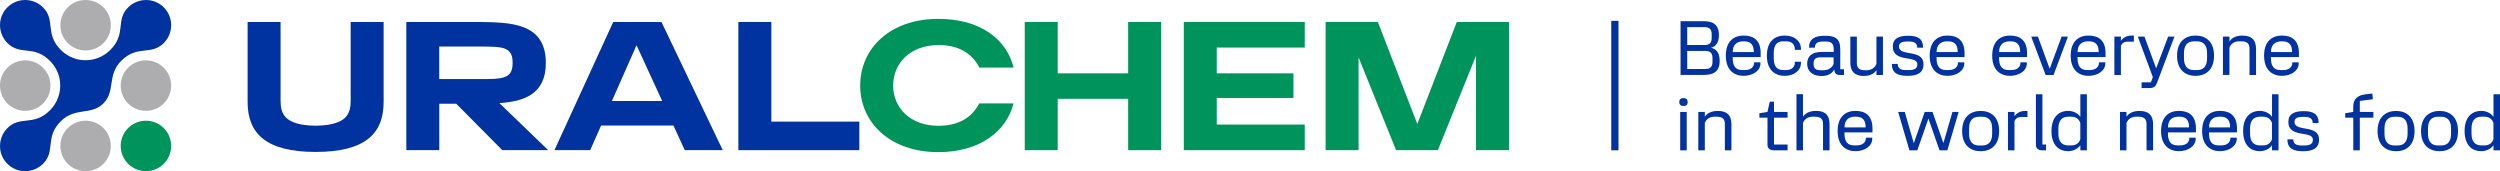 <?xml version="1.0" encoding="UTF-8"?>
<svg id="Layer_2" data-name="Layer 2" xmlns="http://www.w3.org/2000/svg" viewBox="0 0 491.49 33.65">
  <defs>
    <style>
      .cls-1 {
        fill: #00945d;
      }

      .cls-2 {
        fill: #0032a0;
      }

      .cls-3 {
        fill: #adacaf;
      }
    </style>
  </defs>
  <g id="Logo">
    <g>
      <circle class="cls-1" cx="28.69" cy="28.69" r="4.96"/>
      <circle class="cls-3" cx="16.83" cy="4.96" r="4.96"/>
      <circle class="cls-3" cx="4.96" cy="16.83" r="4.96"/>
      <circle class="cls-3" cx="28.69" cy="16.83" r="4.96"/>
      <circle class="cls-3" cx="16.83" cy="28.69" r="4.96"/>
      <path class="cls-2" d="M29.34,.04c-1.62-.2-3.11,.38-4.15,1.41h0c-2.54,2.54-.29,5.16-3.5,8.37-1.4,1.4-3.39,2.2-5.56,1.99-1.61-.16-3.07-.89-4.17-1.99-3.21-3.21-.97-5.83-3.5-8.37h0C7.43,.42,5.93-.16,4.31,.04,3.21,.18,2.21,.7,1.45,1.45S.18,3.21,.04,4.31c-.2,1.62,.38,3.11,1.41,4.15h0c2.54,2.54,5.16,.3,8.37,3.5,1.1,1.1,1.83,2.55,1.99,4.17,.21,2.17-.59,4.16-1.99,5.56-3.21,3.21-5.83,.96-8.37,3.5h0C.42,26.23-.16,27.72,.04,29.34c.14,1.1,.65,2.1,1.41,2.86s1.76,1.27,2.86,1.41c1.62,.2,3.11-.38,4.15-1.41h0c2.54-2.54,.29-5.16,3.5-8.37,2.82-2.82,5.96-1.09,8.37-3.5,2.41-2.41,.68-5.55,3.5-8.37,3.21-3.21,5.83-.96,8.37-3.5h0c1.04-1.04,1.62-2.53,1.41-4.15-.14-1.1-.65-2.1-1.41-2.86-.76-.76-1.76-1.27-2.86-1.41Z"/>
      <path class="cls-1" d="M184.48,8.85c4.05,0,6.68,1.71,8.06,4.44h6.74c-1.42-5.65-6.59-9.58-14.82-9.58-9.42,0-15.35,5.76-15.35,13.1s5.93,13.1,15.35,13.1c8.17,0,13.37-4.06,14.81-9.58h-6.75c-1.43,2.74-4.01,4.4-8.04,4.4-5.44,0-8.89-3.47-8.89-7.92s3.46-7.95,8.89-7.95"/>
      <polygon class="cls-1" points="221.79 14.42 207.94 14.42 207.94 4.32 201.46 4.32 201.46 29.52 207.94 29.52 207.94 19.43 221.79 19.43 221.79 29.52 228.27 29.52 228.27 4.32 221.79 4.32 221.79 14.42"/>
      <polygon class="cls-1" points="286.4 4.32 278.64 24.38 270.88 4.32 260.61 4.32 260.61 29.52 267.09 29.52 267.09 11.28 274.46 29.52 282.68 29.52 290.18 10.96 290.18 29.52 296.66 29.52 296.66 4.32 286.4 4.32"/>
      <polygon class="cls-1" points="232.73 29.52 256.51 29.52 256.51 24.49 239.21 24.49 239.21 19.26 254.29 19.26 254.29 14.42 239.21 14.42 239.21 9.35 256.51 9.35 256.51 4.32 232.73 4.32 232.73 29.52"/>
      <path class="cls-2" d="M68.94,19.76c0,2.55-.78,4.19-4.5,4.78-.7,.11-1.68,.17-2.39,.17s-1.69-.06-2.39-.17c-3.72-.6-4.5-2.24-4.5-4.78V4.32h-6.48v15.73c0,6.12,3.52,9.82,13.37,9.82s13.37-3.69,13.37-9.82V4.32h-6.48v15.44Z"/>
      <polygon class="cls-2" points="151.64 4.32 145.16 4.32 145.16 29.52 168.94 29.52 168.94 23.91 151.64 23.91 151.64 4.32"/>
      <path class="cls-2" d="M107.31,12.36c0-7.94-7.07-7.94-12.95-8.04h-14.48V29.52h6.48v-9.12h3.34l9.05,9.12h9.02l-9.6-9.25c4.74-.33,9.14-1.65,9.14-7.91m-20.96,3.2v-6.41h7.77c4.73,0,6.66,0,6.66,3.2s-1.93,3.2-6.66,3.2h-7.77Z"/>
      <path class="cls-2" d="M120.56,4.32l-11.56,25.2h7.03l2.14-4.84h14.23l2.22,4.84h7.47l-12.05-25.2h-9.48Zm-.26,15.53l4.84-10.96,5.04,10.96h-9.87Z"/>
      <rect class="cls-2" x="316.77" y="4.1" width="1.42" height="25.45"/>
      <g>
        <g>
          <path class="cls-2" d="M330.39,4.17h4.55c1.5,0,2.99,.41,2.99,2.7,0,1.6-.66,2.27-1.54,2.52,.97,.24,1.69,.89,1.69,2.58,0,2.34-1.53,2.76-3.14,2.76h-4.55V4.17Zm1.31,1.16v3.52h3.38c.89,0,1.43-.3,1.43-1.37v-.77c0-1.06-.56-1.37-1.43-1.37h-3.38Zm4.97,6.86v-.79c0-1.07-.56-1.39-1.45-1.39h-3.52v3.56h3.52c.88,0,1.45-.33,1.45-1.39Z"/>
          <path class="cls-2" d="M346.1,12.45c0,1.5-1.56,2.46-3.31,2.46s-3.5-1.01-3.5-3.96,1.69-3.96,3.5-3.96c2.04,0,3.35,1.01,3.35,3.46v.77h-5.5v.24c0,1.54,.59,2.31,1.86,2.31h.57c1.3,0,1.77-.77,1.77-1.36v-.15h1.25v.18Zm-5.45-2.22h4.14v-.06c0-1.34-.59-2.04-1.86-2.04h-.27c-1.27,0-2.01,.77-2.01,2.04v.06Z"/>
          <path class="cls-2" d="M354.06,12.34c0,1.6-1.45,2.57-3.2,2.57s-3.5-1.01-3.5-3.96,1.69-3.96,3.5-3.96,3.2,1.01,3.2,2.63v.18h-1.21v-.18c0-.73-.41-1.5-1.71-1.5h-.57c-1.27,0-1.86,.77-1.86,2.31v1.03c0,1.54,.59,2.31,1.86,2.31h.57c1.3,0,1.71-.77,1.71-1.43v-.2h1.21v.2Z"/>
          <path class="cls-2" d="M360.59,13.67c-.51,.94-1.39,1.27-2.52,1.27-1.68,0-2.79-.92-2.79-2.39s.91-2.34,2.83-2.34h2.39v-.48c0-.88-.21-1.57-1.51-1.57h-.62c-1.12,0-1.57,.42-1.57,1.21h-1.16c0-1.69,1.1-2.34,3.07-2.34s3.08,.42,3.08,2.7v3.88h.73v1.13h-.89c-.63,0-1.01-.42-1.01-.98v-.09Zm-.11-1.12v-1.28h-2.63c-1.06,0-1.3,.56-1.3,1.1v.35c0,.56,.3,1.09,1.3,1.09h.62c.94,0,1.68-.44,2.01-1.25Z"/>
          <path class="cls-2" d="M363.77,7.19h1.28v5.14c0,.88,.29,1.48,1.6,1.48h.3c.91,0,1.62-.44,1.95-1.25V7.19h1.28v7.55h-1.28v-.94c-.56,.83-1.45,1.13-2.52,1.13-1.74,0-2.61-.88-2.61-2.63V7.19Z"/>
          <path class="cls-2" d="M375,14.91c-1.96,0-3.07-.57-3.07-2.34h1.16c0,.79,.45,1.21,1.57,1.21h.62c1.39,0,1.66-.51,1.66-1.15,0-1.86-4.82-.21-4.82-3.49,0-1.54,1.12-2.11,3.02-2.11s2.93,.57,2.93,2.34h-1.16c0-.79-.45-1.21-1.57-1.21h-.48c-1.28,0-1.53,.5-1.53,.98,0,2.08,4.82,.39,4.82,3.49,0,1.69-1.19,2.28-3.16,2.28Z"/>
          <path class="cls-2" d="M386.18,12.45c0,1.5-1.56,2.46-3.31,2.46s-3.5-1.01-3.5-3.96,1.69-3.96,3.5-3.96c2.04,0,3.35,1.01,3.35,3.46v.77h-5.5v.24c0,1.54,.59,2.31,1.86,2.31h.57c1.3,0,1.77-.77,1.77-1.36v-.15h1.25v.18Zm-5.45-2.22h4.14v-.06c0-1.34-.59-2.04-1.86-2.04h-.27c-1.27,0-2.01,.77-2.01,2.04v.06Z"/>
          <path class="cls-2" d="M398.47,12.45c0,1.5-1.56,2.46-3.31,2.46s-3.5-1.01-3.5-3.96,1.69-3.96,3.5-3.96c2.04,0,3.35,1.01,3.35,3.46v.77h-5.5v.24c0,1.54,.59,2.31,1.86,2.31h.57c1.3,0,1.77-.77,1.77-1.36v-.15h1.25v.18Zm-5.45-2.22h4.14v-.06c0-1.34-.59-2.04-1.86-2.04h-.27c-1.27,0-2.01,.77-2.01,2.04v.06Z"/>
          <path class="cls-2" d="M402.97,13.5l2.34-6.31h1.24l-2.83,7.55h-1.56l-2.83-7.55h1.31l2.31,6.31Z"/>
          <path class="cls-2" d="M413.9,12.45c0,1.5-1.56,2.46-3.31,2.46s-3.5-1.01-3.5-3.96,1.69-3.96,3.5-3.96c2.04,0,3.35,1.01,3.35,3.46v.77h-5.5v.24c0,1.54,.59,2.31,1.86,2.31h.57c1.3,0,1.77-.77,1.77-1.36v-.15h1.25v.18Zm-5.45-2.22h4.14v-.06c0-1.34-.59-2.04-1.86-2.04h-.27c-1.27,0-2.01,.77-2.01,2.04v.06Z"/>
          <path class="cls-2" d="M419.51,8.19h-1.28c-.57,0-1.03,.26-1.27,.82v5.74h-1.28V7.19h1.28v.83c.54-.74,1.31-1.03,2.1-1.03h.45v1.19Z"/>
          <path class="cls-2" d="M424.02,16.36c-.21,.54-.51,.95-1.39,.95h-1.6v-1.13h1.83l.38-1.03-2.96-7.96h1.31l2.3,6.25,2.36-6.25h1.24l-3.46,9.17Z"/>
          <path class="cls-2" d="M435.27,10.95c0,2.95-1.8,3.96-3.63,3.96s-3.64-1.01-3.64-3.96,1.81-3.96,3.64-3.96,3.63,1.01,3.63,3.96Zm-5.91-.51v1.03c0,1.54,.69,2.31,1.96,2.31h.62c1.27,0,1.96-.77,1.96-2.31v-1.03c0-1.54-.69-2.31-1.96-2.31h-.62c-1.27,0-1.96,.77-1.96,2.31Z"/>
          <path class="cls-2" d="M443.52,14.74h-1.28v-5.14c0-.88-.3-1.48-1.62-1.48h-.39c-.91,0-1.6,.42-1.93,1.22v5.39h-1.28V7.19h1.28v.94c.57-.82,1.48-1.13,2.57-1.13,1.75,0,2.66,.8,2.66,2.63v5.12Z"/>
          <path class="cls-2" d="M451.92,12.45c0,1.5-1.56,2.46-3.31,2.46s-3.5-1.01-3.5-3.96,1.69-3.96,3.5-3.96c2.04,0,3.35,1.01,3.35,3.46v.77h-5.5v.24c0,1.54,.59,2.31,1.86,2.31h.57c1.3,0,1.77-.77,1.77-1.36v-.15h1.25v.18Zm-5.45-2.22h4.14v-.06c0-1.34-.59-2.04-1.86-2.04h-.27c-1.27,0-2.01,.77-2.01,2.04v.06Z"/>
        </g>
        <path class="cls-2" d="M330.97,19.29c.6,0,.82,.3,.82,.77s-.21,.77-.82,.77-.83-.3-.83-.77,.21-.77,.83-.77Zm-.65,2.72h1.28v7.55h-1.28v-7.55Z"/>
        <path class="cls-2" d="M340.38,29.56h-1.28v-5.14c0-.88-.3-1.48-1.62-1.48h-.39c-.91,0-1.6,.42-1.93,1.22v5.39h-1.28v-7.55h1.28v.94c.57-.82,1.48-1.13,2.57-1.13,1.75,0,2.66,.8,2.66,2.63v5.12Z"/>
        <path class="cls-2" d="M345.89,22.26l1.59-.26,.45-2.01h.83v2.01h2.67v1.13h-2.67v5.29h2.67v1.13h-2.67c-.91,0-1.28-.42-1.28-1.13v-5.29h-1.59v-.88Z"/>
        <path class="cls-2" d="M359.68,29.56h-1.28v-5.14c0-.88-.3-1.48-1.62-1.48h-.39c-.91,0-1.6,.42-1.93,1.22v5.39h-1.28v-11.03h1.28v4.41c.59-.82,1.51-1.13,2.61-1.13,1.71,0,2.61,.8,2.61,2.63v5.12Z"/>
        <path class="cls-2" d="M368.08,27.26c0,1.5-1.56,2.46-3.31,2.46s-3.5-1.01-3.5-3.96,1.69-3.96,3.5-3.96c2.04,0,3.35,1.01,3.35,3.46v.77h-5.5v.24c0,1.54,.59,2.31,1.86,2.31h.57c1.3,0,1.77-.77,1.77-1.36v-.15h1.25v.18Zm-5.45-2.22h4.14v-.06c0-1.34-.59-2.04-1.86-2.04h-.27c-1.27,0-2.01,.77-2.01,2.04v.06Z"/>
        <path class="cls-2" d="M376.25,28.14l2.14-6.13h1.54l2.13,6.13,1.78-6.13h1.22l-2.22,7.55h-1.54l-2.18-6.25-2.19,6.25h-1.54l-2.22-7.55h1.3l1.77,6.13Z"/>
        <path class="cls-2" d="M393.02,25.77c0,2.95-1.8,3.96-3.63,3.96s-3.64-1.01-3.64-3.96,1.81-3.96,3.64-3.96,3.63,1.01,3.63,3.96Zm-5.91-.51v1.03c0,1.54,.69,2.31,1.96,2.31h.62c1.27,0,1.96-.77,1.96-2.31v-1.03c0-1.54-.69-2.31-1.96-2.31h-.62c-1.27,0-1.96,.77-1.96,2.31Z"/>
        <path class="cls-2" d="M398.59,23h-1.28c-.57,0-1.03,.26-1.27,.82v5.74h-1.28v-7.55h1.28v.83c.54-.74,1.31-1.03,2.1-1.03h.45v1.19Z"/>
        <path class="cls-2" d="M400.25,18.53h1.28v9.89h.71v1.13h-.71c-.91,0-1.28-.42-1.28-1.13v-9.89Z"/>
        <path class="cls-2" d="M408.99,22.97v-4.44h1.28v11.03h-1.28v-1c-.62,.83-1.54,1.16-2.45,1.16-1.59,0-3.23-1.01-3.23-3.96s1.65-3.96,3.23-3.96c.91,0,1.83,.33,2.45,1.16Zm-2.36-.03c-1.27,0-1.96,.77-1.96,2.31v1.03c0,1.54,.69,2.31,1.96,2.31h.54c.92,0,1.54-.41,1.81-1.22v-3.19c-.27-.83-.89-1.24-1.81-1.24h-.54Z"/>
        <path class="cls-2" d="M423.28,29.56h-1.28v-5.14c0-.88-.3-1.48-1.62-1.48h-.39c-.91,0-1.6,.42-1.93,1.22v5.39h-1.28v-7.55h1.28v.94c.57-.82,1.48-1.13,2.57-1.13,1.75,0,2.66,.8,2.66,2.63v5.12Z"/>
        <path class="cls-2" d="M431.67,27.26c0,1.5-1.56,2.46-3.31,2.46s-3.5-1.01-3.5-3.96,1.69-3.96,3.5-3.96c2.04,0,3.35,1.01,3.35,3.46v.77h-5.5v.24c0,1.54,.59,2.31,1.86,2.31h.57c1.3,0,1.77-.77,1.77-1.36v-.15h1.25v.18Zm-5.45-2.22h4.14v-.06c0-1.34-.59-2.04-1.86-2.04h-.27c-1.27,0-2.01,.77-2.01,2.04v.06Z"/>
        <path class="cls-2" d="M439.74,27.26c0,1.5-1.56,2.46-3.31,2.46s-3.5-1.01-3.5-3.96,1.69-3.96,3.5-3.96c2.04,0,3.35,1.01,3.35,3.46v.77h-5.5v.24c0,1.54,.59,2.31,1.86,2.31h.57c1.3,0,1.77-.77,1.77-1.36v-.15h1.25v.18Zm-5.45-2.22h4.14v-.06c0-1.34-.59-2.04-1.86-2.04h-.27c-1.27,0-2.01,.77-2.01,2.04v.06Z"/>
        <path class="cls-2" d="M446.67,22.97v-4.44h1.28v11.03h-1.28v-1c-.62,.83-1.54,1.16-2.45,1.16-1.59,0-3.23-1.01-3.23-3.96s1.65-3.96,3.23-3.96c.91,0,1.83,.33,2.45,1.16Zm-2.36-.03c-1.27,0-1.96,.77-1.96,2.31v1.03c0,1.54,.69,2.31,1.96,2.31h.54c.92,0,1.54-.41,1.81-1.22v-3.19c-.27-.83-.89-1.24-1.81-1.24h-.54Z"/>
        <path class="cls-2" d="M452.76,29.73c-1.96,0-3.07-.57-3.07-2.34h1.16c0,.79,.45,1.21,1.57,1.21h.62c1.39,0,1.66-.51,1.66-1.15,0-1.86-4.82-.21-4.82-3.49,0-1.54,1.12-2.11,3.02-2.11s2.93,.57,2.93,2.34h-1.16c0-.79-.45-1.21-1.57-1.21h-.48c-1.28,0-1.53,.5-1.53,.98,0,2.08,4.82,.39,4.82,3.49,0,1.69-1.19,2.28-3.16,2.28Z"/>
        <path class="cls-2" d="M461.05,22.26l1.59-.26v-1.04c0-1.51,.85-2.24,2.45-2.42l1.3-.15,.11,1.12-2.57,.33v2.16h2.67v1.13h-2.67v6.42h-1.28v-6.42h-1.59v-.88Z"/>
        <path class="cls-2" d="M474.69,25.77c0,2.95-1.8,3.96-3.63,3.96s-3.64-1.01-3.64-3.96,1.81-3.96,3.64-3.96,3.63,1.01,3.63,3.96Zm-5.91-.51v1.03c0,1.54,.69,2.31,1.96,2.31h.62c1.27,0,1.96-.77,1.96-2.31v-1.03c0-1.54-.69-2.31-1.96-2.31h-.62c-1.27,0-1.96,.77-1.96,2.31Z"/>
        <path class="cls-2" d="M483.24,25.77c0,2.95-1.8,3.96-3.63,3.96s-3.64-1.01-3.64-3.96,1.81-3.96,3.64-3.96,3.63,1.01,3.63,3.96Zm-5.91-.51v1.03c0,1.54,.69,2.31,1.96,2.31h.62c1.27,0,1.96-.77,1.96-2.31v-1.03c0-1.54-.69-2.31-1.96-2.31h-.62c-1.27,0-1.96,.77-1.96,2.31Z"/>
        <path class="cls-2" d="M490.21,22.97v-4.44h1.28v11.03h-1.28v-1c-.62,.83-1.54,1.16-2.45,1.16-1.59,0-3.23-1.01-3.23-3.96s1.65-3.96,3.23-3.96c.91,0,1.83,.33,2.45,1.16Zm-2.36-.03c-1.27,0-1.96,.77-1.96,2.31v1.03c0,1.54,.69,2.31,1.96,2.31h.54c.92,0,1.54-.41,1.81-1.22v-3.19c-.27-.83-.89-1.24-1.81-1.24h-.54Z"/>
      </g>
    </g>
  </g>
</svg>